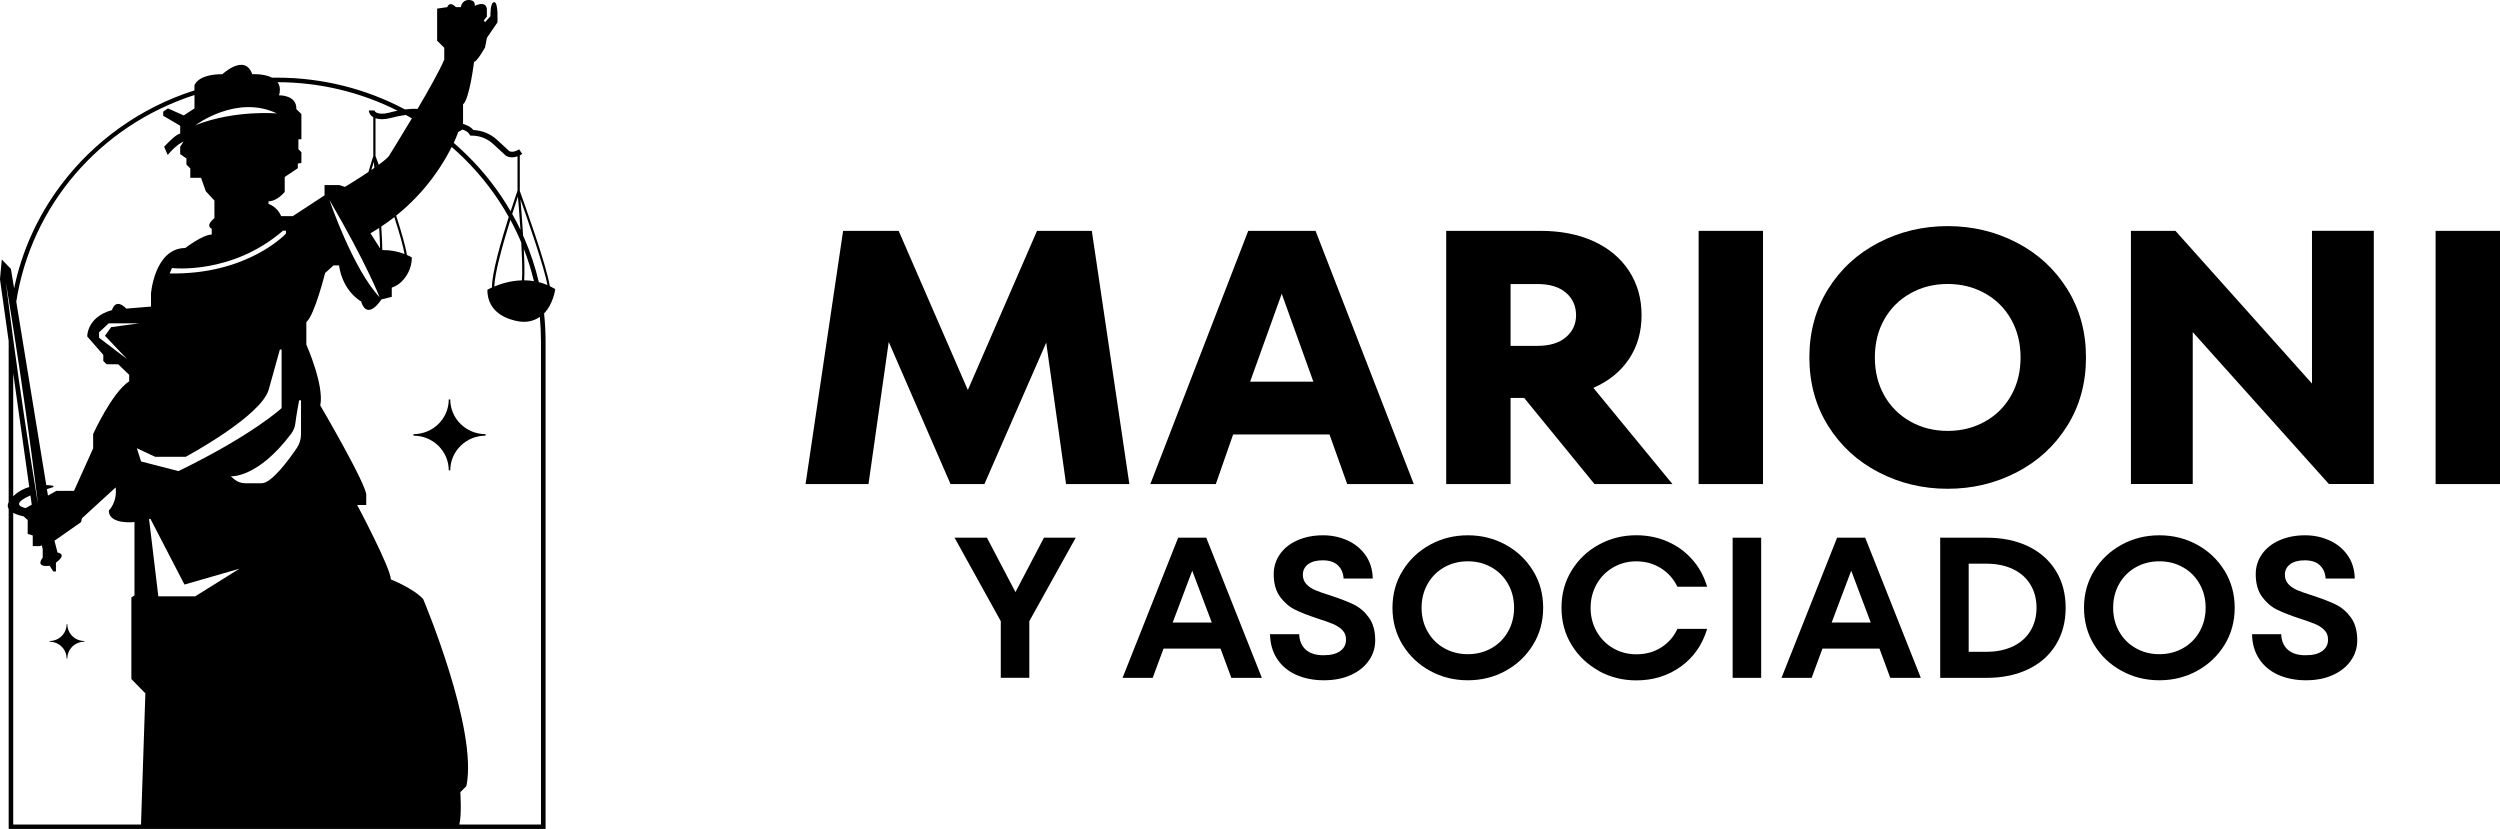 <svg width="190" height="63" viewBox="0 0 190 63" fill="none" xmlns="http://www.w3.org/2000/svg">
<g clip-path="url(#clip0_53_110)">
<path d="M82.978 17.545L85.831 36.789H81.022L79.513 26.039L74.815 36.789H72.241L67.544 25.985L66.005 36.789H61.223L64.076 17.545H68.298L73.556 29.641L78.813 17.545H82.98H82.978Z" fill="black"/>
<path d="M107.449 36.789H102.387L101.043 33.021H93.717L92.402 36.789H87.425L94.865 17.545H99.982L107.449 36.789ZM95.005 29.008H99.816L97.412 22.326L95.008 29.008H95.005Z" fill="black"/>
<path d="M121.181 36.789L115.839 30.245H114.804V36.789H109.911V17.545H117.071C118.619 17.545 119.971 17.811 121.125 18.341C122.282 18.874 123.177 19.625 123.809 20.596C124.442 21.567 124.759 22.685 124.759 23.951C124.759 25.217 124.442 26.326 123.809 27.277C123.174 28.231 122.27 28.965 121.096 29.477L127.108 36.791H121.181V36.789ZM114.804 21.584V26.286H116.844C117.777 26.286 118.499 26.065 119.012 25.627C119.525 25.186 119.782 24.627 119.782 23.951C119.782 23.275 119.525 22.687 119.012 22.246C118.499 21.805 117.777 21.587 116.844 21.587H114.804V21.584Z" fill="black"/>
<path d="M133.989 36.789H129.096V17.545H133.989V36.789Z" fill="black"/>
<path d="M142.781 35.895C141.169 35.061 139.887 33.884 138.937 32.362C137.987 30.841 137.512 29.108 137.512 27.165C137.512 25.223 137.987 23.49 138.937 21.968C139.887 20.447 141.169 19.27 142.781 18.436C144.392 17.602 146.141 17.184 148.023 17.184C149.906 17.184 151.655 17.602 153.266 18.436C154.878 19.27 156.16 20.447 157.11 21.968C158.06 23.49 158.535 25.223 158.535 27.165C158.535 29.108 158.06 30.841 157.11 32.362C156.16 33.884 154.878 35.061 153.266 35.895C151.655 36.728 149.906 37.147 148.023 37.147C146.141 37.147 144.392 36.731 142.781 35.895ZM150.865 32.033C151.713 31.557 152.374 30.895 152.849 30.053C153.324 29.211 153.563 28.248 153.563 27.165C153.563 26.082 153.324 25.123 152.849 24.277C152.374 23.435 151.713 22.773 150.865 22.298C150.017 21.822 149.07 21.582 148.026 21.582C146.983 21.582 146.036 21.819 145.188 22.298C144.34 22.773 143.678 23.435 143.203 24.277C142.728 25.12 142.489 26.082 142.489 27.165C142.489 28.248 142.728 29.208 143.203 30.053C143.678 30.895 144.34 31.557 145.188 32.033C146.036 32.511 146.983 32.749 148.026 32.749C149.07 32.749 150.017 32.511 150.865 32.033Z" fill="black"/>
<path d="M175.711 29.145V17.542H180.409V36.786H176.996L166.648 25.24V36.786H161.95V17.545H165.334L175.708 29.148L175.711 29.145Z" fill="black"/>
<path d="M190 36.789H185.107V17.545H190V36.789Z" fill="black"/>
<path d="M77.173 45.002L79.341 40.863H81.757L78.228 47.209V51.514H76.059V47.209L72.545 40.863H75.007L77.176 45.002H77.173Z" fill="black"/>
<path d="M95.905 51.517H93.582L92.76 49.294H88.427L87.605 51.517H85.314L89.54 40.865H91.676L95.902 51.517H95.905ZM92.096 47.315L90.61 43.372L89.123 47.315H92.096Z" fill="black"/>
<path d="M98.481 51.274C97.866 50.99 97.388 50.583 97.05 50.056C96.709 49.529 96.534 48.91 96.522 48.2H98.737C98.758 48.707 98.927 49.099 99.242 49.38C99.556 49.658 100.002 49.798 100.582 49.798C101.162 49.798 101.564 49.692 101.858 49.477C102.153 49.266 102.298 48.976 102.298 48.609C102.298 48.314 102.205 48.074 102.019 47.887C101.832 47.698 101.602 47.547 101.331 47.432C101.057 47.315 100.667 47.177 100.162 47.014C99.451 46.782 98.871 46.555 98.428 46.337C97.985 46.12 97.604 45.793 97.283 45.355C96.963 44.916 96.802 44.346 96.802 43.636C96.802 43.077 96.96 42.573 97.274 42.12C97.589 41.668 98.032 41.315 98.606 41.063C99.18 40.811 99.827 40.682 100.55 40.682C101.211 40.682 101.826 40.811 102.4 41.069C102.975 41.327 103.435 41.705 103.785 42.203C104.134 42.702 104.315 43.289 104.327 43.968H102.112C102.092 43.561 101.949 43.229 101.687 42.971C101.424 42.713 101.034 42.584 100.518 42.584C100.055 42.584 99.687 42.682 99.419 42.882C99.151 43.08 99.017 43.346 99.017 43.682C99.017 43.965 99.107 44.203 99.288 44.398C99.469 44.59 99.702 44.745 99.985 44.862C100.267 44.98 100.652 45.114 101.139 45.266C101.85 45.501 102.433 45.724 102.881 45.942C103.33 46.16 103.715 46.489 104.035 46.931C104.356 47.372 104.516 47.953 104.516 48.672C104.516 49.231 104.356 49.741 104.035 50.202C103.715 50.664 103.26 51.03 102.674 51.297C102.086 51.566 101.401 51.701 100.614 51.701C99.827 51.701 99.099 51.557 98.487 51.274H98.481Z" fill="black"/>
<path d="M108.684 50.984C107.813 50.509 107.119 49.85 106.603 49.013C106.087 48.177 105.828 47.234 105.828 46.191C105.828 45.149 106.085 44.206 106.603 43.369C107.119 42.533 107.813 41.877 108.684 41.398C109.555 40.923 110.514 40.682 111.555 40.682C112.595 40.682 113.554 40.92 114.425 41.398C115.297 41.877 115.99 42.533 116.506 43.369C117.022 44.206 117.281 45.149 117.281 46.191C117.281 47.234 117.022 48.177 116.506 49.013C115.99 49.85 115.297 50.506 114.425 50.984C113.554 51.463 112.595 51.701 111.555 51.701C110.514 51.701 109.555 51.463 108.684 50.984ZM113.35 49.263C113.886 48.959 114.309 48.538 114.612 47.999C114.915 47.461 115.069 46.859 115.069 46.188C115.069 45.518 114.918 44.916 114.612 44.378C114.309 43.839 113.886 43.418 113.35 43.114C112.814 42.811 112.213 42.659 111.555 42.659C110.896 42.659 110.296 42.811 109.759 43.114C109.223 43.418 108.801 43.839 108.498 44.378C108.194 44.916 108.04 45.518 108.04 46.188C108.04 46.859 108.192 47.463 108.498 47.999C108.801 48.538 109.223 48.959 109.759 49.263C110.296 49.566 110.896 49.718 111.555 49.718C112.213 49.718 112.814 49.566 113.35 49.263Z" fill="black"/>
<path d="M121.524 50.99C120.658 50.517 119.965 49.864 119.449 49.028C118.933 48.191 118.674 47.246 118.674 46.188C118.674 45.131 118.93 44.186 119.449 43.349C119.965 42.513 120.656 41.857 121.524 41.387C122.389 40.914 123.334 40.679 124.357 40.679C125.202 40.679 125.989 40.837 126.717 41.152C127.446 41.467 128.072 41.917 128.597 42.507C129.124 43.094 129.506 43.791 129.742 44.593H127.481C127.201 44.005 126.787 43.536 126.233 43.186C125.68 42.837 125.053 42.662 124.354 42.662C123.713 42.662 123.127 42.816 122.596 43.126C122.066 43.435 121.646 43.859 121.343 44.398C121.04 44.937 120.886 45.535 120.886 46.194C120.886 46.853 121.037 47.452 121.343 47.991C121.646 48.529 122.066 48.953 122.596 49.263C123.127 49.572 123.713 49.727 124.354 49.727C125.076 49.727 125.712 49.552 126.257 49.203C126.805 48.853 127.213 48.383 127.481 47.796H129.742C129.381 49.002 128.716 49.956 127.746 50.658C126.775 51.357 125.645 51.709 124.357 51.709C123.334 51.709 122.389 51.474 121.524 51.002V50.99Z" fill="black"/>
<path d="M133.849 51.517H131.681V40.865H133.849V51.517Z" fill="black"/>
<path d="M145.984 51.517H143.661L142.839 49.294H138.506L137.684 51.517H135.394L139.619 40.865H141.755L145.981 51.517H145.984ZM142.178 47.315L140.692 43.372L139.205 47.315H142.178Z" fill="black"/>
<path d="M147.455 51.517V40.865H150.97C152.188 40.865 153.252 41.086 154.158 41.527C155.064 41.968 155.766 42.593 156.256 43.398C156.746 44.206 156.99 45.134 156.99 46.191C156.99 47.249 156.746 48.177 156.256 48.985C155.766 49.793 155.067 50.414 154.158 50.855C153.249 51.297 152.188 51.517 150.97 51.517H147.455ZM150.952 49.538C151.736 49.538 152.418 49.397 152.995 49.119C153.572 48.842 154.015 48.446 154.318 47.939C154.621 47.432 154.776 46.847 154.776 46.188C154.776 45.53 154.624 44.945 154.318 44.438C154.015 43.931 153.572 43.538 152.995 43.258C152.418 42.98 151.736 42.839 150.952 42.839H149.62V49.535H150.952V49.538Z" fill="black"/>
<path d="M161.24 50.984C160.368 50.509 159.675 49.85 159.159 49.013C158.643 48.177 158.384 47.234 158.384 46.191C158.384 45.149 158.64 44.206 159.159 43.369C159.675 42.533 160.368 41.877 161.24 41.398C162.111 40.923 163.07 40.682 164.11 40.682C165.151 40.682 166.109 40.92 166.981 41.398C167.852 41.877 168.546 42.533 169.062 43.369C169.577 44.206 169.837 45.149 169.837 46.191C169.837 47.234 169.577 48.177 169.062 49.013C168.546 49.85 167.852 50.506 166.981 50.984C166.109 51.463 165.151 51.701 164.11 51.701C163.07 51.701 162.111 51.463 161.24 50.984ZM165.908 49.263C166.445 48.959 166.867 48.538 167.17 47.999C167.473 47.461 167.628 46.859 167.628 46.188C167.628 45.518 167.476 44.916 167.17 44.378C166.867 43.839 166.445 43.418 165.908 43.114C165.372 42.811 164.772 42.659 164.113 42.659C163.455 42.659 162.854 42.811 162.318 43.114C161.782 43.418 161.359 43.839 161.056 44.378C160.753 44.916 160.599 45.518 160.599 46.188C160.599 46.859 160.75 47.463 161.056 47.999C161.359 48.538 161.782 48.959 162.318 49.263C162.854 49.566 163.455 49.718 164.113 49.718C164.772 49.718 165.372 49.566 165.908 49.263Z" fill="black"/>
<path d="M173.115 51.274C172.5 50.99 172.022 50.583 171.684 50.056C171.343 49.529 171.168 48.91 171.156 48.2H173.371C173.391 48.707 173.561 49.099 173.875 49.38C174.19 49.658 174.636 49.798 175.216 49.798C175.796 49.798 176.198 49.692 176.492 49.477C176.787 49.266 176.932 48.976 176.932 48.609C176.932 48.314 176.839 48.074 176.653 47.887C176.466 47.698 176.236 47.547 175.965 47.432C175.691 47.315 175.3 47.177 174.796 47.014C174.085 46.782 173.505 46.555 173.062 46.337C172.619 46.12 172.237 45.793 171.917 45.355C171.596 44.916 171.436 44.346 171.436 43.636C171.436 43.077 171.593 42.573 171.908 42.12C172.223 41.668 172.666 41.315 173.24 41.063C173.814 40.811 174.461 40.682 175.184 40.682C175.845 40.682 176.46 40.811 177.034 41.069C177.608 41.327 178.069 41.705 178.419 42.203C178.768 42.702 178.949 43.289 178.961 43.968H176.746C176.725 43.561 176.583 43.229 176.32 42.971C176.058 42.713 175.668 42.584 175.152 42.584C174.688 42.584 174.321 42.682 174.053 42.882C173.785 43.08 173.651 43.346 173.651 43.682C173.651 43.965 173.741 44.203 173.922 44.398C174.103 44.59 174.336 44.745 174.618 44.862C174.901 44.98 175.286 45.114 175.772 45.266C176.483 45.501 177.066 45.724 177.515 45.942C177.964 46.16 178.349 46.489 178.669 46.931C178.99 47.372 179.15 47.953 179.15 48.672C179.15 49.231 178.99 49.741 178.669 50.202C178.349 50.664 177.894 51.03 177.308 51.297C176.72 51.566 176.035 51.701 175.248 51.701C174.461 51.701 173.732 51.557 173.12 51.274H173.115Z" fill="black"/>
<path d="M36.903 32.995V33.11C35.422 33.11 34.221 34.291 34.221 35.746H34.105C34.105 34.291 32.904 33.11 31.424 33.11V32.995C32.904 32.995 34.105 31.815 34.105 30.36H34.221C34.221 31.815 35.422 32.995 36.903 32.995Z" fill="black"/>
<path d="M6.412 48.715V48.77C5.698 48.77 5.118 49.34 5.118 50.042H5.062C5.062 49.34 4.483 48.77 3.769 48.77V48.715C4.483 48.715 5.062 48.145 5.062 47.443H5.118C5.118 48.145 5.698 48.715 6.412 48.715Z" fill="black"/>
<path d="M42.198 21.968C42.058 21.885 41.919 21.811 41.782 21.745C41.572 20.232 39.683 14.998 39.505 14.514V11.806C39.564 11.778 39.625 11.743 39.689 11.703L39.456 11.348C39.028 11.62 38.768 11.517 38.713 11.491L37.769 10.623C37.279 10.171 36.647 9.913 35.976 9.884C35.784 9.638 35.481 9.5 35.192 9.42V7.93C35.685 7.543 36.029 4.69 36.029 4.69C36.227 4.739 36.865 3.601 36.865 3.601L37.005 2.876L37.806 1.702C37.806 1.702 37.888 0.163 37.562 0.163C37.235 0.163 37.276 1.232 37.276 1.232L36.865 1.682L36.769 1.553L37.002 1.261V0.653C36.88 0.017 36.078 0.447 36.078 0.447C36.078 0.447 36.175 0 35.63 0C35.085 0 35.026 0.541 35.026 0.541H34.65C34.126 0.026 33.998 0.541 33.998 0.541L33.222 0.656V3.097L33.764 3.63V4.524C33.438 5.317 32.584 6.833 31.733 8.28C31.433 8.257 31.104 8.274 30.777 8.317C27.808 6.735 24.465 5.902 21.061 5.902C21.017 5.902 20.974 5.902 20.933 5.902C20.849 5.902 20.767 5.902 20.682 5.905C20.062 5.584 19.17 5.638 19.17 5.638C18.605 4.037 16.905 5.638 16.905 5.638C15.005 5.638 14.778 6.483 14.778 6.483V6.87C14.761 6.876 14.743 6.882 14.726 6.887C12.706 7.535 10.809 8.489 9.084 9.721C7.379 10.938 5.881 12.399 4.631 14.067C2.859 16.428 1.658 19.089 1.072 21.914L0.831 20.439L0.137 19.722L-0.003 21.221L0.659 25.922V38.155C0.557 38.367 0.571 38.539 0.659 38.682V63H41.464V25.959C41.464 25.24 41.426 24.527 41.35 23.819C42.067 23.08 42.198 21.971 42.198 21.971V21.968ZM39.555 17.468C39.36 17.058 39.153 16.654 38.928 16.261C39.103 15.711 39.258 15.247 39.363 14.938C39.404 15.419 39.485 16.396 39.555 17.468ZM39.809 18.912C40.12 19.711 40.377 20.53 40.578 21.367C40.324 21.324 40.077 21.304 39.838 21.304C39.876 20.751 39.855 19.863 39.809 18.912ZM39.666 21.306C38.791 21.329 38.042 21.576 37.573 21.776C37.579 20.774 38.244 18.453 38.789 16.706C39.092 17.264 39.366 17.837 39.613 18.424C39.677 19.556 39.712 20.668 39.669 21.306H39.666ZM34.822 10.036L35.146 9.847C35.367 9.916 35.574 10.027 35.676 10.202L35.737 10.308H35.86C36.46 10.308 37.034 10.531 37.471 10.935L38.433 11.821L38.456 11.838C38.456 11.838 38.634 11.958 38.917 11.958C39.036 11.958 39.173 11.938 39.331 11.884V14.491C39.304 14.568 39.089 15.193 38.809 16.061C37.908 14.499 36.795 13.067 35.487 11.781C35.175 11.474 34.849 11.173 34.522 10.893C34.511 10.881 34.496 10.87 34.484 10.858C34.72 10.348 34.819 10.042 34.819 10.042L34.822 10.036ZM29.597 11.806C29.486 11.975 29.174 12.236 28.781 12.523C28.667 12.21 28.586 11.984 28.548 11.881C28.548 11.875 28.545 11.869 28.539 11.867V8.984C28.656 9.025 28.799 9.053 28.971 9.059C28.997 9.059 29.023 9.059 29.049 9.059C29.247 9.059 29.451 9.03 29.652 8.976C30.031 8.873 30.448 8.787 30.841 8.735C30.996 8.821 31.15 8.907 31.302 8.996C30.393 10.52 29.591 11.801 29.591 11.801L29.597 11.806ZM29.97 16.505C30.346 17.677 30.649 18.72 30.745 19.304C30.235 19.109 29.69 19.006 29.14 19.006H29.058C29.052 18.533 29.023 17.903 28.979 17.215C29.326 16.986 29.655 16.746 29.967 16.505H29.97ZM28.157 17.728C28.385 17.596 28.603 17.465 28.816 17.327C28.854 17.923 28.877 18.459 28.886 18.877L28.157 17.728ZM28.848 22.587C26.831 20.453 25.06 15.273 25.033 15.19C27.834 19.986 28.834 22.547 28.848 22.587ZM28.221 12.918C28.294 12.675 28.358 12.465 28.408 12.299C28.423 12.448 28.437 12.6 28.452 12.758C28.376 12.812 28.3 12.864 28.221 12.918ZM28.603 12.537C28.615 12.569 28.627 12.597 28.638 12.629C28.63 12.634 28.624 12.64 28.615 12.646C28.612 12.609 28.609 12.571 28.603 12.537ZM31.488 8.692C31.488 8.692 31.483 8.704 31.48 8.707C31.471 8.701 31.462 8.695 31.453 8.692C31.465 8.692 31.477 8.692 31.488 8.692ZM30.221 8.411C29.973 8.46 29.74 8.517 29.539 8.572C29.352 8.623 29.166 8.646 28.988 8.638C28.598 8.623 28.475 8.483 28.46 8.397H28.032C28.032 8.538 28.114 8.758 28.37 8.907V11.864C28.344 11.947 28.192 12.405 28 13.07C27.12 13.66 26.214 14.204 26.214 14.204L25.791 14.067H24.666V14.846L22.25 16.428H21.367C21.073 15.7 20.408 15.499 20.408 15.499V15.299C21.073 15.299 21.638 14.585 21.638 14.585V13.451L22.635 12.783V12.428L22.906 12.385V11.563L22.679 11.339V10.583H22.906V8.669L22.521 8.291C22.565 7.2 21.207 7.245 21.207 7.245C21.332 6.801 21.265 6.478 21.093 6.246C24.279 6.251 27.411 6.996 30.221 8.417V8.411ZM9.672 27.303L7.53 25.67V25.257L8.259 24.573H10.587L8.445 24.862L7.979 25.518L9.669 27.303H9.672ZM11.794 34.717H14.114C14.114 34.717 19.875 31.623 20.426 29.595L21.271 26.564H21.402V31.016C21.402 31.016 19.211 33.059 13.563 35.803L10.722 35.07L10.398 34.064L11.794 34.717ZM21.047 8.623C21.047 8.623 17.896 8.328 14.871 9.506C14.871 9.506 17.992 7.154 21.047 8.623ZM12.898 20.779L13.065 20.37C13.065 20.37 17.593 20.917 21.507 17.533H21.732V17.754C21.732 17.754 18.846 20.891 12.898 20.782V20.779ZM11.438 39.442L14.02 44.427L18.199 43.221L14.836 45.321H12.033L11.328 39.439H11.438V39.442ZM22.877 33.01C22.877 33.382 22.766 33.746 22.553 34.056C21.95 34.944 20.645 36.726 19.89 36.726H18.625C18.331 36.726 18.045 36.623 17.821 36.436L17.535 36.199C17.535 36.199 19.569 36.376 22.131 32.961C22.3 32.735 22.408 32.471 22.443 32.193C22.518 31.58 22.731 30.426 22.731 30.426H22.877V33.013V33.01ZM14.781 7.225V8.24L13.965 8.772L12.764 8.24L12.403 8.486V8.798L13.694 9.555V10.156C13.356 10.179 12.473 11.156 12.473 11.156L12.747 11.778C13.403 10.976 13.945 10.755 13.945 10.755L13.694 11.156V11.712L14.169 12.044V12.511L14.463 12.8V13.511H15.279L15.641 14.534L16.296 15.244V16.579C15.55 17.201 16.092 17.382 16.092 17.382V17.826C15.413 17.826 14.079 18.848 14.079 18.848C11.747 18.871 11.476 22.298 11.476 22.298V23.3L9.597 23.455C8.76 22.587 8.51 23.567 8.51 23.567C6.586 24.1 6.63 25.57 6.63 25.57L7.851 26.971V27.438L8.099 27.684H8.982L9.818 28.486V28.976C8.504 29.844 7.079 32.987 7.079 32.987V34.073L5.624 37.307H4.284L3.646 37.663L3.564 37.173C3.745 37.112 3.905 37.064 4.025 37.026C4.083 37.009 4.077 36.923 4.016 36.915C3.89 36.895 3.716 36.872 3.515 36.863L1.236 22.925C2.369 15.674 7.525 9.572 14.775 7.223L14.781 7.225ZM0.452 21.493C0.568 22.198 0.685 22.905 0.798 23.613C0.874 24.091 0.95 24.57 1.026 25.048C1.69 29.274 2.291 33.54 2.824 37.763L2.888 38.29L2.798 37.766C2.148 33.803 1.545 29.787 1.005 25.784C0.924 25.171 0.842 24.558 0.761 23.945C0.653 23.126 0.551 22.309 0.449 21.493H0.452ZM2.413 38.356L1.947 38.617C1.014 38.396 1.533 37.998 2.314 37.651L2.413 38.359V38.356ZM2.224 37.012C1.804 37.135 1.378 37.35 1.005 37.714V28.366L2.224 37.015V37.012ZM1.005 38.98C1.236 39.103 1.53 39.187 1.789 39.241L2.104 39.516V40.582L2.489 40.694V41.507H3.016L3.177 41.447L3.246 41.734V42.381C3.246 42.381 2.602 43.135 3.768 42.997L4.051 43.43H4.252V42.759C4.252 42.759 5.155 42.149 4.371 41.991L4.138 41.089H4.147L6.161 39.682L6.231 39.387L8.789 37.044C8.926 38.181 8.276 38.794 8.276 38.794V38.92C8.413 39.883 10.22 39.676 10.22 39.676V45.255L9.984 45.409V51.609L11.048 52.695L10.716 62.665H1.005V38.98ZM41.123 62.662H34.91C35.099 61.926 34.986 60.201 34.986 60.201L35.443 59.751C36.355 55.465 32.164 45.535 32.164 45.535C31.427 44.713 29.705 44.037 29.705 44.037C29.705 43.192 27.146 38.379 27.146 38.379H27.834V37.677C28.006 37.072 24.34 30.81 24.34 30.81C24.66 29.285 23.282 26.191 23.282 26.191V24.475C23.897 23.991 24.707 20.751 24.707 20.751L25.348 20.169H25.765C26.059 22.177 27.438 22.902 27.438 22.902C27.93 24.449 28.988 22.756 28.988 22.756L29.775 22.561V21.86C30.422 21.645 30.809 21.135 31.031 20.699C31.212 20.347 31.299 19.957 31.299 19.562C31.177 19.493 31.051 19.433 30.923 19.376C30.838 18.768 30.503 17.614 30.107 16.387C32.409 14.545 33.7 12.434 34.327 11.168C34.636 11.437 34.945 11.72 35.239 12.01C36.609 13.356 37.757 14.863 38.663 16.488C38.092 18.296 37.361 20.82 37.393 21.845C37.168 21.948 37.04 22.026 37.04 22.026C37.04 23.836 38.695 24.306 39.424 24.424C39.686 24.467 39.951 24.472 40.214 24.424C40.531 24.363 40.799 24.243 41.027 24.085C41.085 24.701 41.114 25.326 41.114 25.953V62.659L41.123 62.662ZM39.864 18.152C39.829 18.069 39.791 17.986 39.756 17.903C39.689 16.811 39.608 15.763 39.555 15.153C40.08 16.625 41.382 20.358 41.601 21.662C41.382 21.57 41.167 21.498 40.951 21.444C40.689 20.321 40.324 19.221 39.864 18.149V18.152Z" fill="black"/>
</g>
<defs>
<clipPath id="clip0_53_110">
<rect width="190" height="63" fill="white"/>
</clipPath>
</defs>
</svg>
